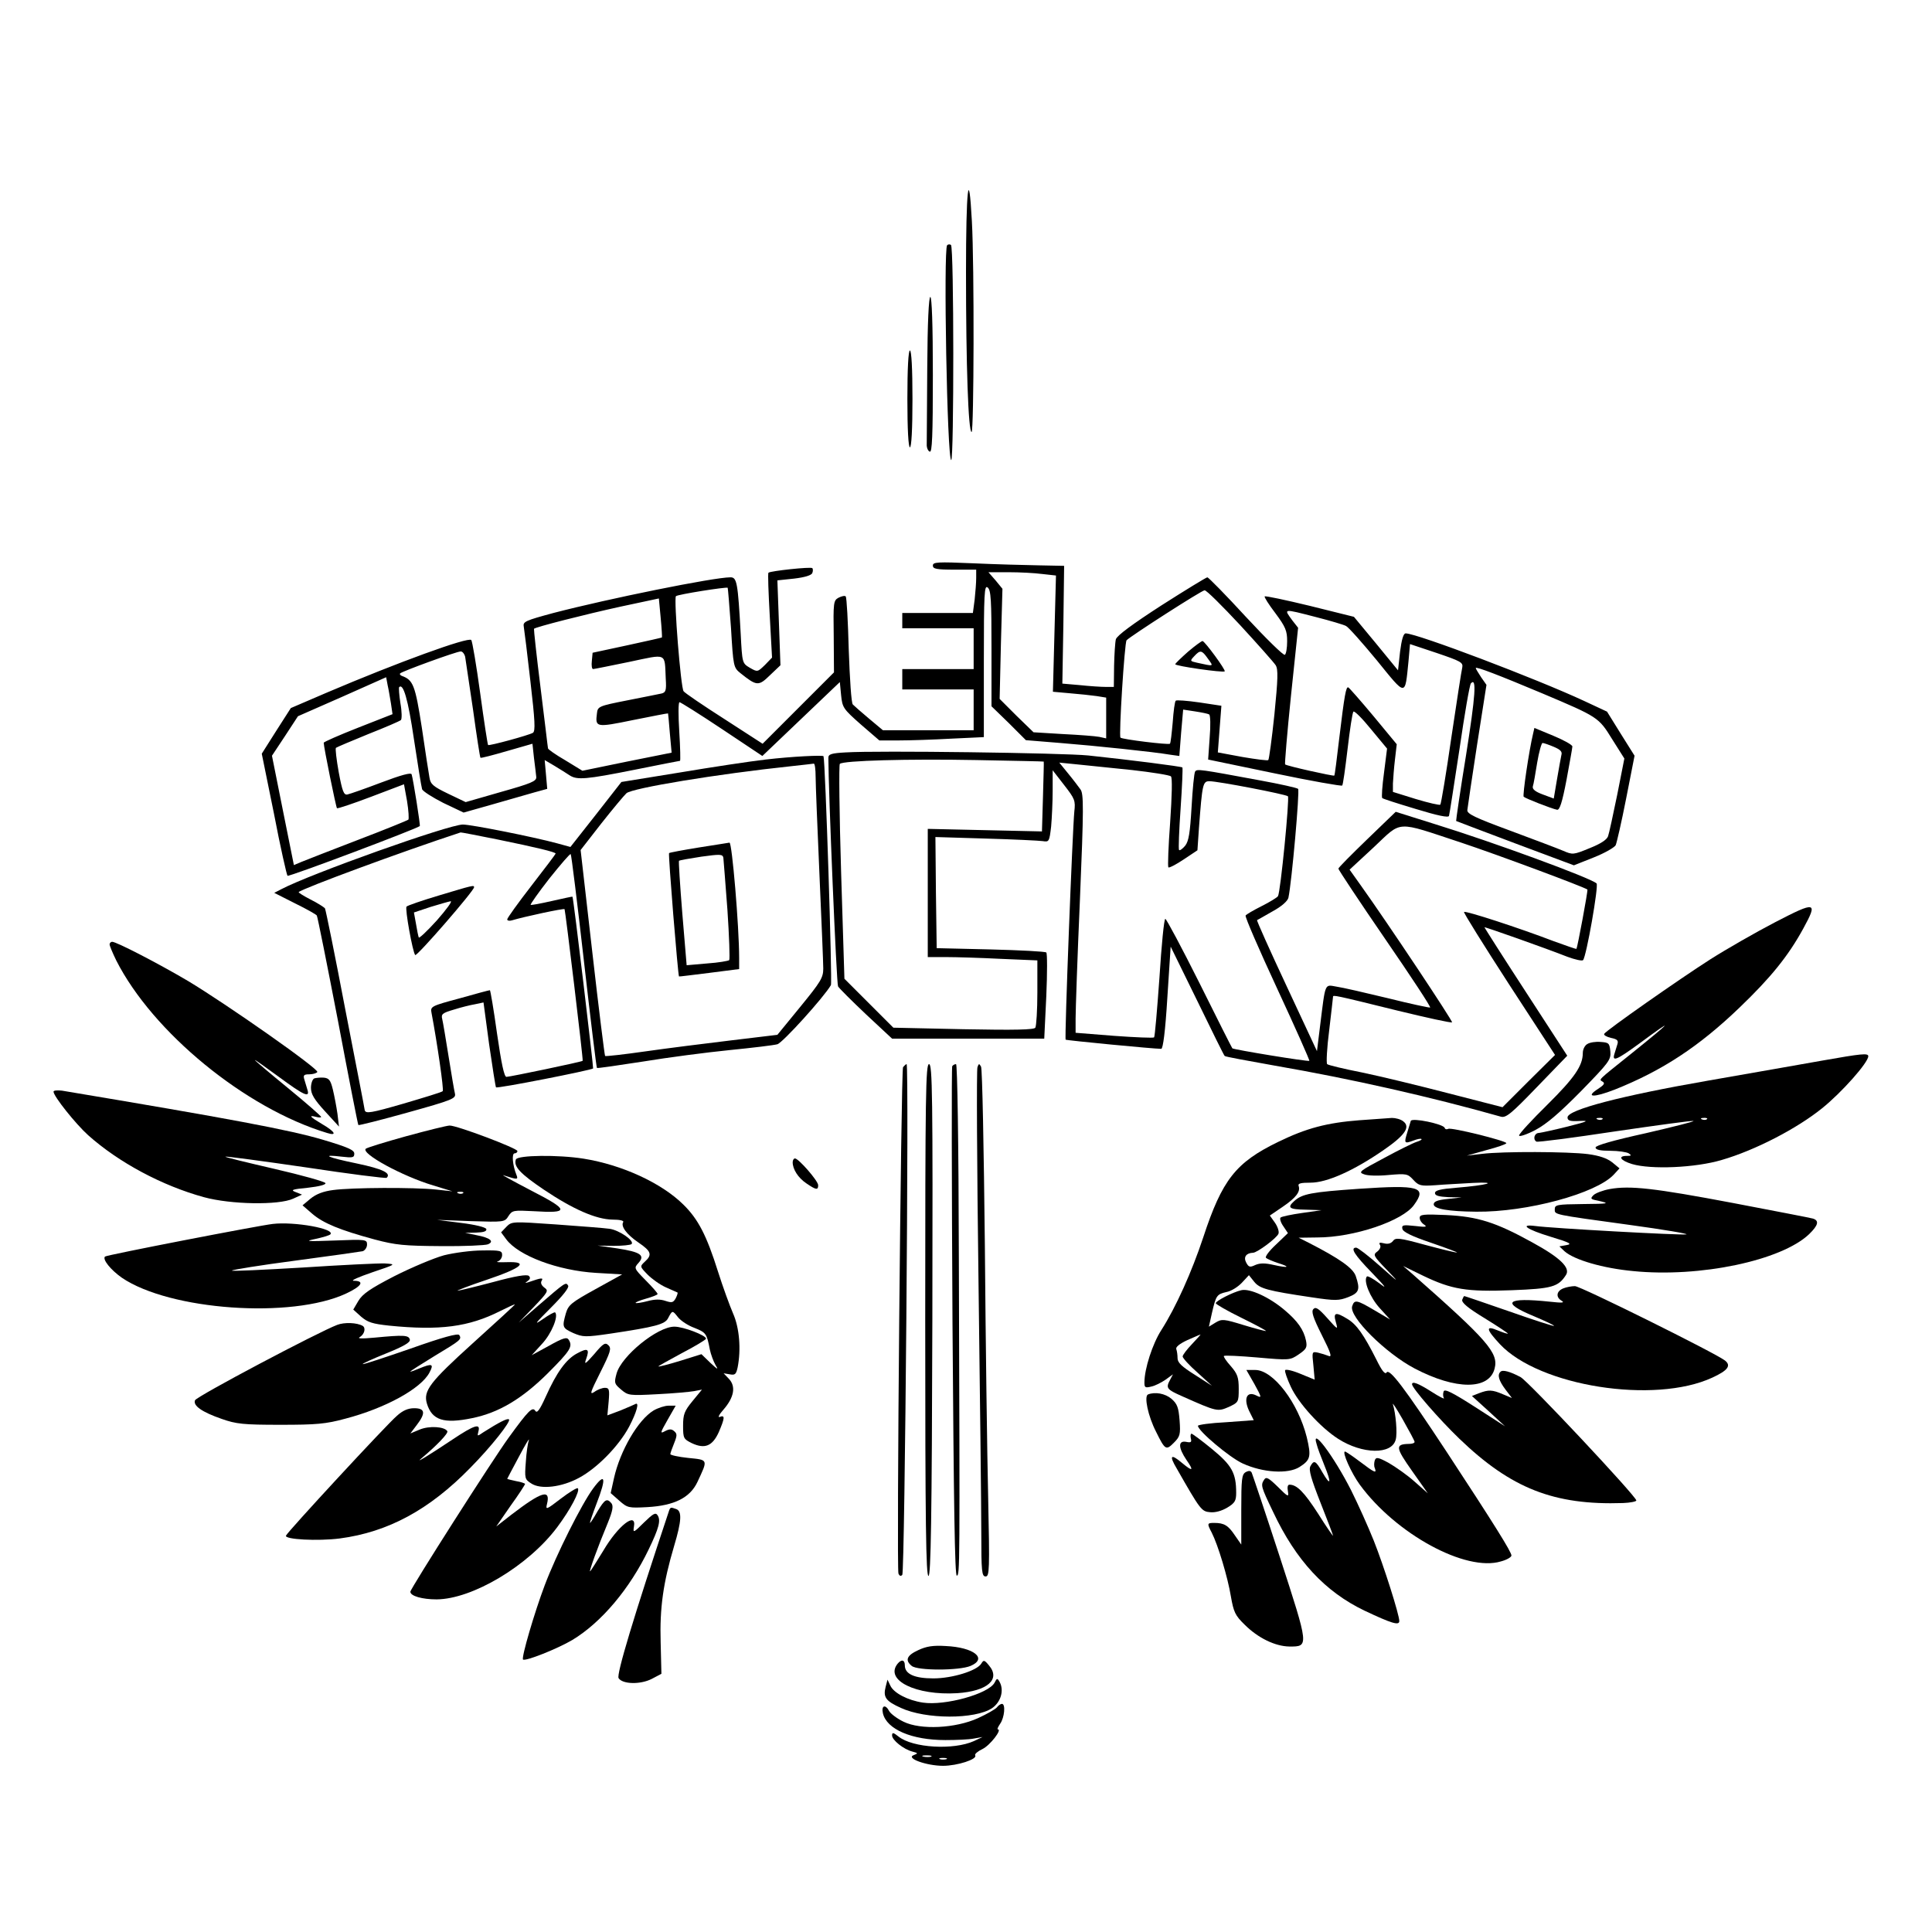 <?xml version="1.0" encoding="UTF-8" standalone="yes"?>
<svg version="1.0" xmlns="http://www.w3.org/2000/svg" width="100mm" height="100mm" viewBox="0 0 758 733" preserveAspectRatio="xMidYMid meet">
  <g transform="translate(0,733) scale(0.1,-0.1)" fill="#000000" stroke="none">
    <path d="M3790 6387 c0 -365 9 -627 22 -627 9 0 11 652 1 828 -12 224 -23 125
-23 -201z"/>
    <path d="M3716 6493 c-15 -16 0 -843 16 -843 11 0 11 837 -1 844 -4 3 -11 3
-15 -1z"/>
    <path d="M3638 6015 c-1 -151 -2 -287 -2 -302 -1 -14 5 -28 12 -30 9 -4 12 61
12 301 0 197 -4 306 -10 306 -6 0 -11 -100 -12 -275z"/>
    <path d="M3560 5890 c0 -120 4 -190 10 -190 6 0 10 70 10 190 0 120 -4 190
-10 190 -6 0 -10 -70 -10 -190z"/>
    <path d="M3660 5236 c0 -13 14 -16 85 -16 l85 0 0 -32 c0 -18 -3 -57 -6 -85
l-7 -53 -138 0 -139 0 0 -30 0 -30 140 0 140 0 0 -80 0 -80 -140 0 -140 0 0
-40 0 -40 140 0 140 0 0 -80 0 -80 -178 0 -178 0 -55 46 c-30 25 -58 50 -63
55 -6 5 -12 101 -16 213 -3 113 -8 207 -12 211 -3 4 -16 1 -28 -5 -20 -11 -21
-18 -19 -152 l1 -141 -140 -140 -140 -140 -150 97 c-83 53 -155 102 -160 109
-11 13 -39 364 -30 373 7 7 198 37 203 33 1 -2 7 -73 13 -158 9 -152 10 -155
37 -177 64 -51 71 -52 116 -8 l41 39 -6 167 -6 166 66 7 c42 5 68 13 71 22 3
7 3 16 0 19 -6 6 -165 -11 -172 -18 -3 -2 0 -78 5 -169 l9 -164 -28 -29 c-29
-28 -29 -28 -59 -11 -30 18 -30 18 -36 134 -11 201 -15 221 -40 221 -66 0
-480 -84 -695 -140 -111 -30 -120 -34 -116 -54 2 -11 14 -108 26 -214 18 -155
20 -195 10 -202 -17 -10 -172 -52 -176 -48 -2 2 -16 93 -31 203 -15 110 -31
204 -35 209 -12 13 -289 -88 -566 -206 l-142 -61 -57 -89 -57 -90 48 -236 c25
-131 50 -240 53 -243 5 -5 504 183 519 195 3 2 -26 184 -32 203 -3 8 -42 -3
-119 -32 -63 -24 -123 -45 -133 -47 -14 -3 -20 12 -34 87 -9 50 -14 93 -11 96
4 3 61 27 127 54 66 26 124 51 128 55 4 4 4 33 -2 66 -5 32 -7 61 -5 63 16 17
35 -47 58 -204 15 -99 29 -187 32 -196 2 -8 40 -32 83 -54 l80 -38 113 32 c62
18 136 39 164 47 l51 14 -5 57 -5 56 39 -23 c22 -13 48 -30 59 -37 29 -19 65
-16 255 22 95 19 175 35 178 35 2 0 1 52 -3 115 -4 63 -4 115 1 115 4 0 79
-47 166 -105 l159 -106 152 145 152 145 5 -52 c5 -48 8 -53 77 -114 l73 -63
77 0 c43 0 135 3 206 7 l127 6 0 300 c0 265 2 298 15 287 13 -10 15 -50 15
-239 l0 -227 68 -66 67 -67 135 -11 c138 -11 367 -35 431 -46 l36 -5 7 91 8
91 46 -7 c26 -4 51 -9 56 -12 5 -3 6 -44 2 -91 l-6 -86 260 -54 c143 -30 263
-51 266 -48 3 2 12 67 21 143 9 77 19 143 23 147 4 4 35 -27 69 -69 l63 -76
-12 -95 c-7 -51 -10 -96 -7 -99 2 -3 62 -22 132 -43 85 -26 128 -35 130 -27 2
6 20 124 41 261 20 138 40 254 45 259 23 25 18 -47 -19 -281 -23 -141 -40
-258 -39 -259 1 -1 105 -40 232 -88 l230 -86 78 31 c43 17 81 39 86 48 4 9 23
91 41 183 l33 168 -54 86 -54 87 -90 42 c-187 87 -656 265 -700 265 -9 0 -16
-25 -22 -72 l-8 -73 -86 105 -87 105 -173 43 c-95 23 -175 40 -177 37 -3 -2
16 -32 42 -66 40 -54 46 -69 46 -110 0 -26 -4 -50 -9 -53 -5 -4 -74 64 -153
149 -78 85 -147 155 -151 155 -4 0 -86 -50 -180 -110 -113 -73 -174 -118 -179
-133 -3 -12 -6 -59 -7 -104 l-1 -83 -32 0 c-18 0 -64 3 -101 7 l-69 6 4 231 3
231 -100 2 c-55 1 -171 4 -257 8 -141 6 -158 5 -158 -9z m429 -33 l54 -6 -6
-228 -6 -228 67 -6 c37 -3 84 -8 105 -11 l37 -6 0 -80 0 -80 -27 6 c-16 3 -80
8 -143 11 l-115 7 -67 65 -66 66 5 216 6 216 -27 33 -28 32 79 0 c43 0 102 -3
132 -7z m776 -200 c70 -76 133 -147 140 -158 10 -16 9 -53 -5 -193 -10 -96
-21 -176 -24 -179 -2 -3 -48 3 -101 12 l-97 18 7 92 7 91 -86 13 c-48 7 -90
10 -93 7 -4 -3 -9 -42 -12 -85 -4 -44 -8 -82 -11 -84 -6 -5 -187 17 -194 24
-7 7 16 373 24 382 15 16 295 196 306 196 7 1 69 -61 139 -136z m-2268 -49
c-1 -1 -63 -15 -137 -31 l-135 -29 -3 -32 c-2 -18 0 -32 5 -32 4 0 68 13 141
28 152 32 139 38 144 -66 3 -46 0 -54 -17 -58 -11 -2 -72 -15 -135 -27 -112
-22 -115 -24 -118 -51 -7 -55 -4 -56 142 -26 75 15 136 27 137 26 0 0 4 -35 7
-77 l7 -77 -175 -35 -175 -36 -67 41 c-38 22 -68 43 -68 47 -1 3 -13 110 -29
236 -16 127 -27 231 -26 233 6 7 203 57 340 87 l150 32 7 -75 c4 -42 6 -77 5
-78z m2566 80 c55 -14 109 -30 118 -35 10 -5 64 -66 121 -135 116 -143 110
-143 124 -4 l6 68 105 -35 c94 -32 104 -37 100 -57 -3 -11 -22 -136 -43 -276
-20 -140 -40 -258 -43 -262 -3 -3 -46 7 -96 22 l-90 28 0 33 c1 19 4 61 8 94
l7 60 -91 110 c-51 61 -95 111 -99 113 -9 4 -15 -28 -36 -203 -9 -77 -17 -141
-19 -143 -3 -3 -188 38 -193 44 -2 1 8 123 23 269 l28 267 -22 28 c-35 48 -40
48 92 14z m-3338 -156 c2 -13 16 -106 31 -208 14 -102 27 -186 29 -188 2 -2
48 10 103 26 l101 29 6 -56 c4 -31 8 -64 9 -75 1 -16 -21 -25 -138 -58 l-139
-40 -69 33 c-58 28 -69 37 -73 63 -3 17 -17 105 -30 196 -26 167 -34 187 -78
203 -6 2 -10 7 -7 10 7 8 221 86 237 86 7 1 15 -9 18 -21z m4225 -143 c220
-93 222 -94 275 -180 l48 -76 -28 -142 c-16 -78 -32 -152 -36 -163 -5 -14 -30
-30 -73 -47 -63 -26 -66 -26 -103 -10 -21 9 -114 44 -208 79 -138 51 -170 66
-168 81 1 10 18 125 38 255 l37 236 -21 30 c-11 17 -21 33 -21 36 0 7 91 -28
260 -99z m-4516 -41 l6 -41 -135 -53 c-74 -29 -135 -56 -135 -59 0 -17 48
-252 52 -257 3 -2 63 18 134 45 l129 49 12 -66 c6 -37 8 -70 5 -73 -4 -3 -92
-39 -197 -79 -104 -40 -204 -79 -221 -86 l-31 -13 -43 214 -43 215 51 77 51
78 173 76 173 77 6 -32 c4 -17 9 -49 13 -72z"/>
    <path d="M4661 4898 c-27 -24 -50 -46 -50 -49 -1 -7 187 -34 194 -28 5 5 -78
118 -87 119 -4 0 -30 -19 -57 -42z m78 -27 c23 -32 26 -31 -43 -16 -27 6 -28
7 -11 25 24 26 30 25 54 -9z"/>
    <path d="M6015 4577 c-16 -66 -42 -243 -37 -248 8 -7 110 -47 131 -51 10 -2
20 28 37 117 12 66 23 125 23 131 1 6 -33 25 -74 42 l-75 31 -5 -22z m81 -52
c26 -11 34 -19 30 -32 -2 -10 -10 -52 -17 -94 l-13 -77 -43 16 c-30 11 -42 21
-39 32 3 8 10 50 17 93 7 42 17 77 21 77 5 0 25 -7 44 -15z"/>
    <path d="M3318 4503 c-56 -3 -68 -7 -68 -21 0 -126 32 -888 38 -897 4 -7 53
-56 109 -109 l103 -96 299 0 298 0 8 166 c4 91 4 169 0 172 -4 4 -102 9 -218
12 l-212 5 -3 218 -2 218 197 -6 c109 -3 210 -8 224 -10 25 -4 26 -2 33 57 3
34 6 97 6 141 l0 80 45 -58 c42 -54 45 -61 40 -104 -7 -71 -39 -891 -34 -895
3 -3 345 -36 375 -36 7 0 16 69 24 201 l13 200 104 -212 c57 -117 105 -215
108 -217 2 -3 91 -19 197 -38 300 -52 610 -122 886 -200 20 -6 40 10 142 116
l119 123 -163 251 c-90 138 -162 252 -162 253 2 2 237 -81 326 -116 30 -11 57
-17 61 -13 13 14 62 293 53 301 -24 22 -409 163 -629 231 l-159 50 -112 -108
c-61 -59 -112 -110 -113 -115 0 -4 82 -128 183 -275 101 -147 181 -268 177
-270 -4 -1 -79 15 -167 37 -87 21 -178 42 -200 45 -48 8 -43 20 -65 -156 l-12
-97 -119 255 c-66 141 -118 257 -116 259 2 1 29 16 60 34 37 20 60 41 63 54
13 60 45 421 38 427 -4 4 -71 19 -148 33 -237 44 -249 46 -256 35 -4 -6 -10
-69 -14 -140 -6 -101 -11 -133 -25 -151 -10 -12 -21 -20 -24 -17 -3 3 0 77 6
163 6 87 9 159 7 161 -4 4 -208 30 -369 47 -97 10 -829 20 -952 12z m777 -36
c1 -1 -1 -63 -3 -138 l-4 -136 -224 5 -224 5 0 -252 0 -251 73 0 c39 0 136 -3
215 -7 l142 -6 0 -126 c0 -69 -4 -131 -8 -138 -5 -8 -77 -10 -282 -6 l-275 6
-96 96 -96 96 -13 418 c-7 230 -9 421 -5 425 12 13 268 20 535 15 146 -3 265
-5 265 -6z m345 -33 c80 -9 149 -20 154 -25 6 -5 4 -76 -3 -180 -7 -94 -10
-174 -7 -177 3 -3 30 11 60 31 l54 36 6 88 c13 172 15 183 41 183 34 0 298
-51 308 -59 7 -7 -29 -376 -39 -392 -3 -5 -32 -23 -64 -39 -32 -16 -61 -33
-63 -37 -3 -5 53 -134 124 -287 71 -153 128 -281 126 -283 -5 -4 -297 44 -302
49 -2 2 -60 117 -129 256 -69 138 -130 252 -134 252 -5 0 -15 -103 -23 -230
-9 -126 -18 -232 -21 -235 -3 -3 -74 0 -157 6 l-151 12 0 56 c0 31 7 241 17
467 15 359 15 415 2 432 -8 11 -29 39 -48 62 l-35 43 70 -7 c38 -4 134 -14
214 -22z m1293 -285 c147 -49 482 -174 495 -184 3 -3 -39 -227 -43 -233 -1 -1
-42 13 -91 31 -133 51 -345 120 -350 114 -3 -2 77 -130 176 -283 l181 -278
-103 -102 -103 -103 -210 54 c-115 30 -268 67 -340 82 -71 14 -134 29 -138 33
-4 4 -1 64 8 133 8 69 15 128 15 131 0 8 2 8 253 -54 115 -28 211 -49 214 -46
4 4 -252 389 -360 540 l-42 59 95 88 c113 106 82 104 343 18z"/>
    <path d="M3004 4475 c-61 -7 -213 -30 -338 -51 l-228 -37 -100 -128 -100 -127
-51 14 c-96 26 -338 74 -371 74 -55 0 -597 -193 -713 -254 l-27 -14 81 -41
c45 -22 84 -44 86 -48 3 -5 40 -190 83 -413 42 -223 78 -407 80 -409 2 -2 89
20 193 49 176 49 190 55 186 74 -3 12 -14 77 -25 146 -11 69 -22 135 -25 147
-5 19 1 24 46 37 28 9 65 18 83 21 l33 7 22 -164 c13 -90 25 -166 27 -169 3
-6 373 67 381 74 2 3 -77 670 -81 674 0 1 -37 -7 -81 -17 -44 -10 -81 -17 -83
-15 -2 2 31 49 74 104 44 55 81 98 83 95 3 -3 26 -192 52 -420 26 -229 49
-417 51 -419 1 -2 83 10 180 25 97 16 250 36 340 45 90 9 174 19 188 23 21 6
183 185 210 232 6 11 -22 878 -29 898 -2 5 -125 -1 -227 -13z m196 -67 c0 -29
7 -201 15 -383 8 -181 15 -348 15 -370 0 -36 -10 -52 -90 -150 l-90 -110 -183
-22 c-100 -12 -251 -31 -335 -43 -84 -12 -155 -20 -158 -18 -2 3 -25 186 -50
406 l-46 402 81 104 c45 57 90 111 99 119 23 20 354 75 647 106 44 5 83 9 88
10 4 0 7 -23 7 -51z m-1246 -247 c151 -31 226 -49 226 -55 0 -2 -43 -59 -95
-126 -52 -67 -95 -127 -95 -132 0 -5 8 -7 18 -4 46 14 204 48 207 44 3 -4 74
-592 71 -595 -3 -4 -286 -63 -299 -63 -9 0 -20 53 -37 170 -13 94 -26 170 -28
170 -3 0 -56 -14 -119 -32 -112 -30 -115 -32 -110 -57 22 -116 49 -302 44
-307 -3 -4 -73 -25 -154 -49 -128 -37 -148 -40 -152 -26 -1 9 -36 188 -77 399
-40 211 -76 387 -79 393 -4 5 -29 21 -57 35 -27 14 -48 27 -46 29 14 14 406
159 635 234 1 1 67 -12 147 -28z"/>
    <path d="M2742 4130 c-62 -10 -115 -20 -117 -22 -4 -3 35 -481 39 -484 0 -1
54 6 119 14 l117 15 0 43 c0 123 -28 455 -38 453 -4 -1 -58 -9 -120 -19z m112
-245 c7 -104 10 -193 7 -197 -3 -3 -42 -10 -87 -13 l-80 -7 -17 203 c-9 111
-15 205 -13 207 3 2 42 9 88 16 73 10 83 10 86 -4 1 -8 8 -100 16 -205z"/>
    <path d="M1723 3942 c-67 -20 -125 -40 -128 -44 -7 -7 24 -179 34 -190 6 -7
231 252 231 266 0 9 -4 8 -137 -32z m-9 -98 c-38 -42 -70 -72 -71 -67 -2 5 -7
29 -11 54 l-8 44 66 22 c36 11 71 21 78 22 8 1 -17 -33 -54 -75z"/>
    <path d="M6965 3837 c-77 -40 -192 -106 -255 -146 -125 -80 -406 -277 -416
-292 -3 -5 9 -12 26 -16 25 -5 30 -10 26 -24 -3 -11 -9 -28 -12 -39 -10 -32 9
-24 98 41 142 105 131 91 -32 -40 -136 -109 -127 -100 -112 -110 10 -6 5 -13
-18 -28 -53 -34 -17 -35 65 -3 186 74 331 169 490 322 122 117 191 202 250
310 58 106 50 108 -110 25z"/>
    <path d="M430 3750 c0 -6 12 -34 26 -63 143 -282 506 -580 827 -677 41 -13 32
5 -18 34 -49 29 -56 37 -25 29 11 -3 20 -3 20 0 0 3 -58 54 -130 113 -71 58
-130 108 -130 110 0 2 42 -28 94 -66 99 -73 123 -84 112 -50 -3 11 -9 29 -12
40 -5 16 -2 20 19 20 14 0 28 4 32 9 7 12 -357 267 -507 357 -115 68 -281 154
-298 154 -5 0 -10 -5 -10 -10z"/>
    <path d="M6228 3359 c-10 -5 -18 -21 -18 -35 0 -50 -32 -97 -139 -203 -61 -60
-111 -114 -111 -121 0 -6 28 3 63 21 45 24 94 66 180 153 110 113 118 123 115
156 -3 32 -6 35 -38 37 -19 2 -43 -2 -52 -8z"/>
    <path d="M7150 3294 c-74 -13 -277 -49 -450 -79 -339 -59 -550 -114 -550 -144
0 -13 10 -16 48 -14 39 2 32 -2 -48 -22 -52 -13 -103 -24 -112 -25 -18 0 -25
-25 -10 -34 5 -3 143 15 308 40 164 24 303 43 308 41 5 -2 -79 -23 -187 -48
-127 -28 -197 -48 -197 -56 0 -9 18 -13 58 -13 31 0 64 -5 72 -10 12 -8 11
-10 -7 -10 -37 0 -26 -18 20 -32 74 -22 248 -15 352 16 131 38 295 123 394
203 76 61 181 179 181 204 0 13 -27 10 -180 -17z m-863 -230 c-3 -3 -12 -4
-19 -1 -8 3 -5 6 6 6 11 1 17 -2 13 -5z m410 0 c-3 -3 -12 -4 -19 -1 -8 3 -5
6 6 6 11 1 17 -2 13 -5z"/>
    <path d="M3543 3268 c-8 -15 -26 -1965 -18 -1987 4 -9 9 -11 15 -5 10 10 27
2004 17 2004 -3 0 -9 -6 -14 -12z"/>
    <path d="M3630 2274 c0 -800 3 -1005 13 -1002 9 4 13 216 15 1006 2 887 0
1002 -13 1002 -13 0 -15 -117 -15 -1006z"/>
    <path d="M3736 3272 c-3 -4 -2 -457 1 -1005 5 -713 9 -997 17 -994 12 4 12 16
8 1237 -1 473 -6 770 -11 770 -6 0 -12 -4 -15 -8z"/>
    <path d="M3835 3268 c-4 -9 -2 -385 4 -836 6 -450 11 -896 11 -990 0 -153 2
-172 17 -172 15 0 16 25 10 308 -4 169 -10 615 -13 992 -4 377 -10 692 -15
700 -7 13 -9 13 -14 -2z"/>
    <path d="M1233 3224 c-7 -3 -13 -20 -13 -37 0 -25 13 -46 55 -92 l55 -60 -6
50 c-4 28 -12 70 -18 95 -9 37 -15 45 -36 47 -14 1 -31 -1 -37 -3z"/>
    <path d="M210 3172 c0 -18 87 -127 136 -171 120 -107 290 -198 454 -243 106
-29 293 -32 350 -6 l35 16 -25 10 c-21 8 -15 11 48 17 44 5 71 12 69 18 -2 6
-92 31 -200 56 -108 25 -195 46 -193 48 2 2 144 -17 316 -42 171 -26 314 -44
317 -41 19 18 -16 35 -116 56 -117 24 -145 37 -61 27 44 -5 50 -4 50 12 0 14
-25 25 -122 54 -131 39 -367 83 -1025 193 -18 2 -33 1 -33 -4z"/>
    <path d="M5335 3060 c-129 -10 -209 -31 -320 -85 -167 -81 -220 -149 -294
-374 -45 -136 -108 -276 -165 -365 -34 -53 -66 -151 -66 -205 0 -20 3 -22 27
-16 15 3 40 16 56 27 l29 21 -11 -21 c-18 -33 -14 -38 47 -65 137 -61 139 -61
183 -42 38 18 39 19 39 71 0 45 -5 59 -31 89 -18 20 -30 38 -27 40 3 3 62 0
132 -6 125 -11 127 -11 161 12 31 21 34 28 29 54 -9 43 -33 77 -84 120 -60 51
-137 86 -170 78 -34 -8 -100 -42 -100 -51 0 -4 45 -30 100 -57 55 -27 98 -50
97 -52 -2 -1 -41 9 -87 23 -78 24 -86 25 -111 10 l-26 -16 12 54 c16 69 19 73
57 82 18 3 45 20 60 36 l28 30 20 -25 c22 -28 52 -36 227 -62 93 -14 106 -13
143 1 43 17 47 30 29 83 -11 31 -63 68 -184 130 l-40 20 73 1 c144 0 336 65
380 128 51 70 21 79 -215 63 -189 -13 -224 -20 -255 -48 -29 -26 -21 -33 45
-34 l62 -2 -77 -11 c-42 -6 -80 -14 -84 -18 -4 -4 1 -20 11 -34 l18 -27 -47
-45 c-26 -24 -44 -48 -39 -52 4 -4 25 -13 46 -20 52 -16 43 -21 -15 -8 -35 8
-54 8 -73 0 -21 -10 -26 -9 -36 10 -11 21 0 37 27 38 16 0 94 58 100 75 3 8
-3 27 -14 43 l-20 28 50 34 c53 36 71 60 63 82 -4 10 8 13 47 13 64 0 169 47
285 127 86 59 108 92 78 114 -10 8 -30 13 -44 13 -14 -1 -71 -5 -126 -9z
m-658 -878 c-20 -21 -37 -43 -37 -49 0 -6 26 -35 58 -63 l57 -52 -67 43 c-51
32 -68 48 -68 65 0 12 -2 28 -5 36 -3 8 13 21 43 35 26 11 49 22 52 22 2 1
-13 -16 -33 -37z"/>
    <path d="M5535 3057 c-2 -7 -8 -27 -14 -46 -13 -42 -11 -44 24 -31 15 6 30 9
32 6 3 -2 -6 -7 -19 -11 -13 -4 -70 -32 -127 -63 -96 -51 -103 -56 -80 -64 13
-6 57 -7 97 -3 70 6 75 5 97 -19 21 -23 29 -25 87 -21 35 3 101 6 148 9 104 5
56 -9 -66 -19 -62 -5 -84 -10 -84 -21 0 -10 15 -14 53 -16 l52 -1 -55 -6 c-40
-4 -55 -10 -55 -21 0 -18 57 -28 167 -29 199 -2 469 71 539 145 l23 25 -29 24
c-21 16 -50 26 -95 32 -79 10 -333 11 -415 1 l-60 -7 78 22 c42 11 77 23 77
27 0 9 -217 63 -228 56 -6 -3 -12 -2 -14 4 -5 15 -129 41 -133 27z"/>
    <path d="M1593 2997 c-83 -23 -154 -45 -158 -49 -19 -19 144 -108 265 -144
l75 -23 -65 7 c-86 9 -330 8 -403 -2 -39 -5 -67 -16 -89 -34 l-31 -26 38 -33
c43 -37 108 -64 245 -101 83 -22 116 -25 260 -26 91 -1 174 3 184 7 27 11 9
26 -45 36 l-44 9 43 1 c30 1 42 5 40 14 -3 7 -42 17 -99 24 l-94 12 132 -5
c131 -4 133 -4 148 20 15 23 20 23 99 19 142 -9 140 4 -10 81 -71 37 -120 64
-109 60 56 -18 59 -18 51 2 -15 37 -19 84 -7 84 6 0 11 4 11 9 0 11 -239 101
-266 100 -10 0 -87 -19 -171 -42z m224 -223 c-3 -3 -12 -4 -19 -1 -8 3 -5 6 6
6 11 1 17 -2 13 -5z"/>
    <path d="M2024 2906 c-10 -27 17 -56 109 -118 116 -78 206 -117 270 -118 29 0
46 -4 42 -10 -10 -16 13 -48 60 -80 50 -34 55 -48 25 -75 -20 -19 -20 -19 11
-51 17 -17 49 -40 72 -50 23 -10 43 -19 45 -20 2 -1 -1 -11 -7 -23 -10 -17
-15 -18 -40 -10 -20 7 -42 7 -71 -1 -23 -6 -44 -9 -46 -7 -3 2 16 10 41 17 25
7 45 15 45 18 0 4 -21 28 -47 54 -46 47 -46 48 -28 68 27 30 8 43 -83 57 l-77
11 63 -1 c34 0 65 3 70 7 12 13 -49 55 -87 60 -20 3 -114 10 -209 17 -172 12
-174 12 -195 -9 l-21 -22 20 -27 c48 -65 203 -123 352 -132 l103 -6 -105 -58
c-96 -53 -106 -62 -116 -95 -15 -54 -14 -57 29 -77 38 -16 46 -17 148 -2 173
26 212 36 224 60 17 32 17 32 39 4 11 -14 40 -33 65 -42 45 -18 48 -22 60 -85
4 -19 14 -46 22 -60 13 -21 9 -19 -20 8 l-35 34 -83 -26 c-46 -14 -84 -24 -86
-22 -1 1 40 24 92 52 52 27 95 53 95 57 0 13 -89 47 -124 47 -67 0 -208 -115
-227 -184 -10 -37 -9 -40 18 -63 27 -23 32 -24 142 -18 62 3 127 9 144 12 l31
6 -37 -45 c-32 -39 -37 -52 -37 -97 0 -49 2 -52 34 -68 51 -24 81 -12 106 43
24 56 25 68 4 60 -9 -4 -3 9 14 28 42 48 50 91 22 121 l-21 22 24 -4 c21 -4
25 0 31 27 14 71 7 156 -18 212 -13 30 -40 104 -59 164 -45 143 -78 206 -136
263 -86 85 -241 156 -391 180 -100 16 -259 14 -266 -3z"/>
    <path d="M3110 2895 c0 -27 21 -61 54 -83 38 -26 46 -27 46 -7 0 17 -77 105
-91 105 -5 0 -9 -7 -9 -15z"/>
    <path d="M6316 2790 c-27 -5 -56 -16 -64 -24 -13 -13 -12 -16 14 -21 54 -12
49 -13 -58 -14 -99 -1 -108 -3 -108 -20 0 -22 -12 -20 295 -62 132 -18 232
-35 221 -37 -18 -4 -529 24 -593 33 -64 8 -32 -14 60 -42 76 -23 87 -29 63
-33 l-28 -5 20 -19 c38 -34 151 -67 270 -78 261 -26 581 41 690 145 36 35 40
53 15 61 -10 3 -151 30 -313 61 -312 59 -404 69 -484 55z"/>
    <path d="M5570 2677 c0 -9 8 -21 18 -27 13 -9 5 -10 -36 -5 -47 5 -53 4 -50
-11 2 -12 36 -29 113 -55 61 -21 106 -38 101 -38 -5 -1 -61 13 -125 30 -102
28 -116 29 -126 15 -8 -10 -20 -13 -35 -9 -17 4 -21 3 -16 -6 5 -7 0 -18 -10
-26 -18 -13 -16 -17 36 -71 53 -55 52 -55 -26 14 -45 40 -87 72 -93 72 -25 0
-7 -28 62 -99 54 -56 61 -66 29 -41 -24 18 -46 30 -49 27 -15 -16 12 -82 50
-124 l41 -45 -61 36 c-71 42 -79 43 -88 16 -13 -41 131 -184 245 -244 162 -85
293 -85 314 0 16 61 -28 111 -323 371 l-36 31 78 -38 c112 -54 171 -64 349
-57 157 6 182 13 212 60 18 28 -23 68 -133 128 -143 79 -214 101 -338 107 -89
4 -103 2 -103 -11z"/>
    <path d="M1070 2653 c-59 -7 -653 -122 -658 -128 -11 -11 22 -52 66 -83 188
-128 666 -162 880 -62 62 29 74 50 29 50 -12 1 21 15 73 33 95 32 95 32 50 35
-25 1 -170 -6 -322 -16 -153 -9 -278 -15 -278 -12 0 3 111 21 248 39 136 18
255 35 265 37 9 3 17 15 17 26 0 20 -4 21 -127 16 -109 -4 -120 -3 -76 6 28 6
55 14 59 18 21 22 -141 51 -226 41z"/>
    <path d="M1742 2530 c-40 -11 -128 -48 -195 -82 -95 -49 -125 -70 -141 -97
l-20 -34 31 -28 c26 -22 44 -28 110 -35 199 -20 312 -5 435 57 32 16 58 28 58
26 0 -2 -74 -70 -165 -152 -169 -153 -195 -187 -180 -237 20 -65 66 -80 177
-57 104 21 195 75 296 175 91 91 100 106 83 133 -7 11 -22 7 -77 -24 l-68 -37
41 45 c37 40 65 108 51 123 -3 2 -25 -10 -49 -27 -36 -25 -30 -17 32 45 48 48
73 80 68 87 -9 15 -10 14 -119 -80 l-75 -65 60 62 c55 58 58 63 41 75 -12 9
-16 19 -11 27 8 13 -1 12 -50 -5 -16 -5 -17 -5 -5 4 10 7 12 13 5 20 -7 7 -52
0 -140 -24 -72 -19 -134 -34 -140 -34 -5 0 46 20 115 43 139 47 167 72 78 69
-29 -1 -45 0 -35 3 9 3 17 14 17 25 0 17 -7 19 -77 18 -43 0 -111 -9 -151 -19z"/>
    <path d="M6133 2400 c-27 -11 -30 -35 -5 -49 12 -8 -2 -8 -48 -3 -171 18 -193
-3 -62 -57 45 -19 81 -36 79 -38 -2 -2 -82 24 -176 57 -95 33 -174 60 -176 60
-2 0 -5 -7 -8 -14 -4 -11 22 -33 88 -73 52 -32 92 -59 91 -60 -2 -2 -19 4 -39
12 -50 21 -47 5 8 -54 155 -165 606 -236 833 -131 61 28 75 47 50 67 -37 29
-569 293 -589 292 -13 0 -34 -4 -46 -9z"/>
    <path d="M5153 2319 c-9 -9 -2 -32 33 -102 35 -69 41 -88 27 -82 -10 4 -29 10
-42 13 -24 5 -24 4 -18 -51 l5 -55 -56 23 c-31 13 -58 19 -60 14 -2 -5 8 -34
22 -64 29 -64 117 -161 186 -205 95 -61 211 -63 226 -3 7 25 0 103 -11 138 -4
11 14 -16 39 -60 25 -44 46 -83 46 -87 0 -5 -10 -8 -22 -8 -55 -1 -53 -14 12
-106 l62 -88 -52 46 c-29 26 -75 58 -101 73 -42 23 -50 24 -55 11 -3 -9 -4
-23 0 -31 8 -22 0 -19 -58 25 -29 22 -56 40 -59 40 -13 0 25 -85 58 -130 142
-194 416 -343 554 -301 23 6 41 17 41 23 0 14 -66 120 -255 408 -166 252 -224
328 -235 310 -6 -9 -19 8 -40 51 -50 99 -78 138 -113 159 -47 29 -57 26 -46
-12 9 -32 8 -31 -34 16 -33 37 -45 45 -54 35z"/>
    <path d="M1323 2257 c-74 -28 -553 -281 -558 -296 -8 -21 27 -46 105 -73 57
-20 84 -23 230 -23 141 0 178 3 255 24 157 41 297 118 330 181 18 34 11 37
-40 16 -19 -8 -35 -14 -35 -12 0 2 43 29 95 61 103 62 107 65 97 82 -5 8 -64
-8 -191 -53 -101 -35 -186 -63 -188 -61 -2 2 40 21 92 42 69 28 95 43 93 54
-4 18 -23 19 -138 8 -55 -5 -70 -4 -57 3 17 11 23 35 10 43 -22 13 -72 15
-100 4z"/>
    <path d="M2332 2143 c-36 -41 -41 -44 -32 -19 14 39 6 44 -36 21 -43 -23 -80
-74 -123 -170 -24 -53 -34 -66 -41 -55 -11 17 -27 1 -104 -105 -62 -85 -386
-593 -386 -605 0 -17 47 -30 103 -30 140 1 359 131 473 283 51 68 91 143 81
153 -3 3 -33 -15 -67 -41 -56 -43 -60 -45 -54 -21 15 60 -20 50 -140 -42 l-59
-46 56 81 c32 44 57 83 57 86 0 2 -16 8 -35 11 -19 4 -35 8 -35 9 0 1 21 40
46 87 25 47 42 76 39 65 -4 -11 -10 -50 -12 -86 -5 -64 -4 -68 21 -84 37 -25
120 -15 188 22 71 38 156 125 196 200 30 57 42 100 24 89 -4 -2 -31 -14 -58
-25 l-51 -19 5 54 c4 48 2 54 -15 54 -10 0 -29 -7 -41 -16 -20 -13 -16 -2 23
76 40 80 45 95 32 107 -12 12 -20 8 -55 -34z"/>
    <path d="M4922 2024 c28 -51 29 -55 9 -45 -41 22 -55 -14 -26 -68 l14 -28
-109 -8 c-61 -3 -110 -10 -110 -14 0 -20 125 -125 176 -148 79 -36 177 -42
222 -14 44 28 47 41 29 117 -34 136 -132 264 -202 264 l-35 0 32 -56z"/>
    <path d="M5887 2073 c-13 -12 -7 -34 19 -69 l26 -34 -36 15 c-42 18 -56 18
-93 4 l-28 -11 65 -59 65 -60 -118 76 c-89 57 -119 72 -123 61 -3 -8 -3 -20 1
-26 4 -6 -18 5 -49 25 -52 33 -76 42 -76 29 0 -15 106 -137 186 -214 203 -195
371 -261 642 -252 28 1 52 6 52 10 0 16 -423 467 -454 484 -41 22 -71 30 -79
21z"/>
    <path d="M4504 1984 c-16 -7 0 -85 32 -147 35 -71 39 -73 69 -43 25 25 27 33
23 88 -4 51 -9 65 -32 85 -25 21 -64 28 -92 17z"/>
    <path d="M2564 1921 c-61 -37 -131 -158 -155 -265 l-13 -59 34 -30 c32 -28 36
-29 110 -25 106 6 167 37 196 98 42 90 44 87 -36 95 -38 4 -70 11 -70 15 0 4
7 23 15 43 12 30 12 37 0 47 -10 9 -19 9 -36 0 -20 -11 -19 -7 10 44 l32 56
-28 0 c-15 0 -42 -9 -59 -19z"/>
    <path d="M1557 1900 c-40 -34 -431 -457 -435 -470 -6 -15 124 -22 211 -11 190
25 352 113 512 277 83 84 160 182 152 190 -6 6 -40 -12 -100 -50 -25 -17 -25
-17 -20 3 9 33 -15 26 -102 -32 -93 -62 -147 -95 -123 -75 62 52 108 100 103
108 -11 18 -71 22 -109 6 l-36 -15 25 33 c36 47 33 66 -10 66 -24 0 -45 -9
-68 -30z"/>
    <path d="M4672 1812 c4 -15 1 -18 -18 -14 -32 6 -32 -22 1 -71 30 -43 25 -47
-17 -12 -45 38 -52 30 -21 -22 93 -163 97 -168 131 -171 20 -2 45 5 67 18 30
18 35 27 35 58 0 78 -17 108 -95 172 -40 33 -77 60 -80 60 -4 0 -5 -8 -3 -18z"/>
    <path d="M5166 1788 c3 -13 17 -50 30 -82 29 -71 25 -84 -8 -27 -26 46 -33 49
-47 23 -7 -14 3 -49 40 -143 27 -68 49 -126 49 -129 0 -3 -27 36 -59 87 -55
85 -83 113 -112 113 -7 0 -9 -10 -6 -26 4 -24 1 -23 -40 18 -36 35 -45 40 -53
28 -14 -22 -14 -25 35 -127 90 -191 204 -313 358 -387 106 -50 137 -60 137
-41 0 25 -61 217 -100 315 -22 55 -62 144 -89 198 -68 134 -159 255 -135 180z"/>
    <path d="M4887 1679 c-15 -9 -17 -27 -17 -147 l0 -137 -25 36 c-26 39 -42 49
-81 49 -28 0 -29 -2 -10 -38 25 -49 63 -176 75 -249 11 -63 17 -76 54 -112 52
-52 119 -85 176 -86 77 0 77 -2 -38 352 -57 175 -107 323 -110 330 -4 8 -11 9
-24 2z"/>
    <path d="M2327 1615 c-45 -61 -144 -258 -190 -380 -40 -106 -92 -283 -85 -291
9 -8 135 42 194 77 114 69 225 201 299 355 41 85 48 114 35 134 -8 12 -17 7
-53 -28 -41 -41 -44 -42 -40 -18 12 63 -62 6 -120 -93 -27 -44 -50 -81 -52
-81 -4 0 28 90 70 191 19 47 22 65 14 76 -18 21 -26 16 -55 -32 -14 -25 -27
-45 -29 -45 -2 0 10 35 26 77 39 101 34 123 -14 58z"/>
    <path d="M2625 1528 c-139 -417 -207 -643 -198 -657 15 -24 85 -26 130 -3 l38
20 -3 124 c-4 135 10 233 53 378 29 97 31 135 9 144 -22 8 -24 8 -29 -6z"/>
    <path d="M3603 981 c-46 -21 -53 -40 -26 -62 22 -19 186 -19 231 0 68 29 13
73 -98 78 -49 3 -75 -1 -107 -16z"/>
    <path d="M3522 928 c-53 -65 72 -126 234 -116 118 8 171 54 124 109 -18 22
-21 22 -30 7 -17 -28 -114 -58 -188 -58 -74 0 -112 17 -112 51 0 22 -13 25
-28 7z"/>
    <path d="M3902 853 c-24 -44 -195 -91 -281 -78 -60 9 -115 38 -128 67 l-11 23
-7 -27 c-11 -42 0 -57 60 -84 98 -45 290 -45 357 -1 35 24 48 70 30 103 -9 16
-11 15 -20 -3z"/>
    <path d="M3911 756 c-6 -7 -39 -26 -74 -42 -88 -40 -225 -47 -292 -14 -25 12
-50 31 -56 41 -15 29 -32 23 -25 -8 15 -63 113 -105 245 -105 42 0 93 2 112 6
l34 6 -34 -16 c-80 -36 -240 -27 -296 18 -20 16 -25 17 -25 4 0 -18 45 -54 79
-63 23 -6 24 -7 6 -14 -33 -12 50 -42 115 -42 56 0 136 26 126 41 -3 5 10 16
29 25 29 14 78 77 60 77 -4 0 1 10 9 22 17 24 22 78 7 78 -5 0 -14 -6 -20 -14z
m-258 -193 c-7 -2 -21 -2 -30 0 -10 3 -4 5 12 5 17 0 24 -2 18 -5z m60 -10
c-7 -2 -19 -2 -25 0 -7 3 -2 5 12 5 14 0 19 -2 13 -5z"/>
  </g>
</svg>